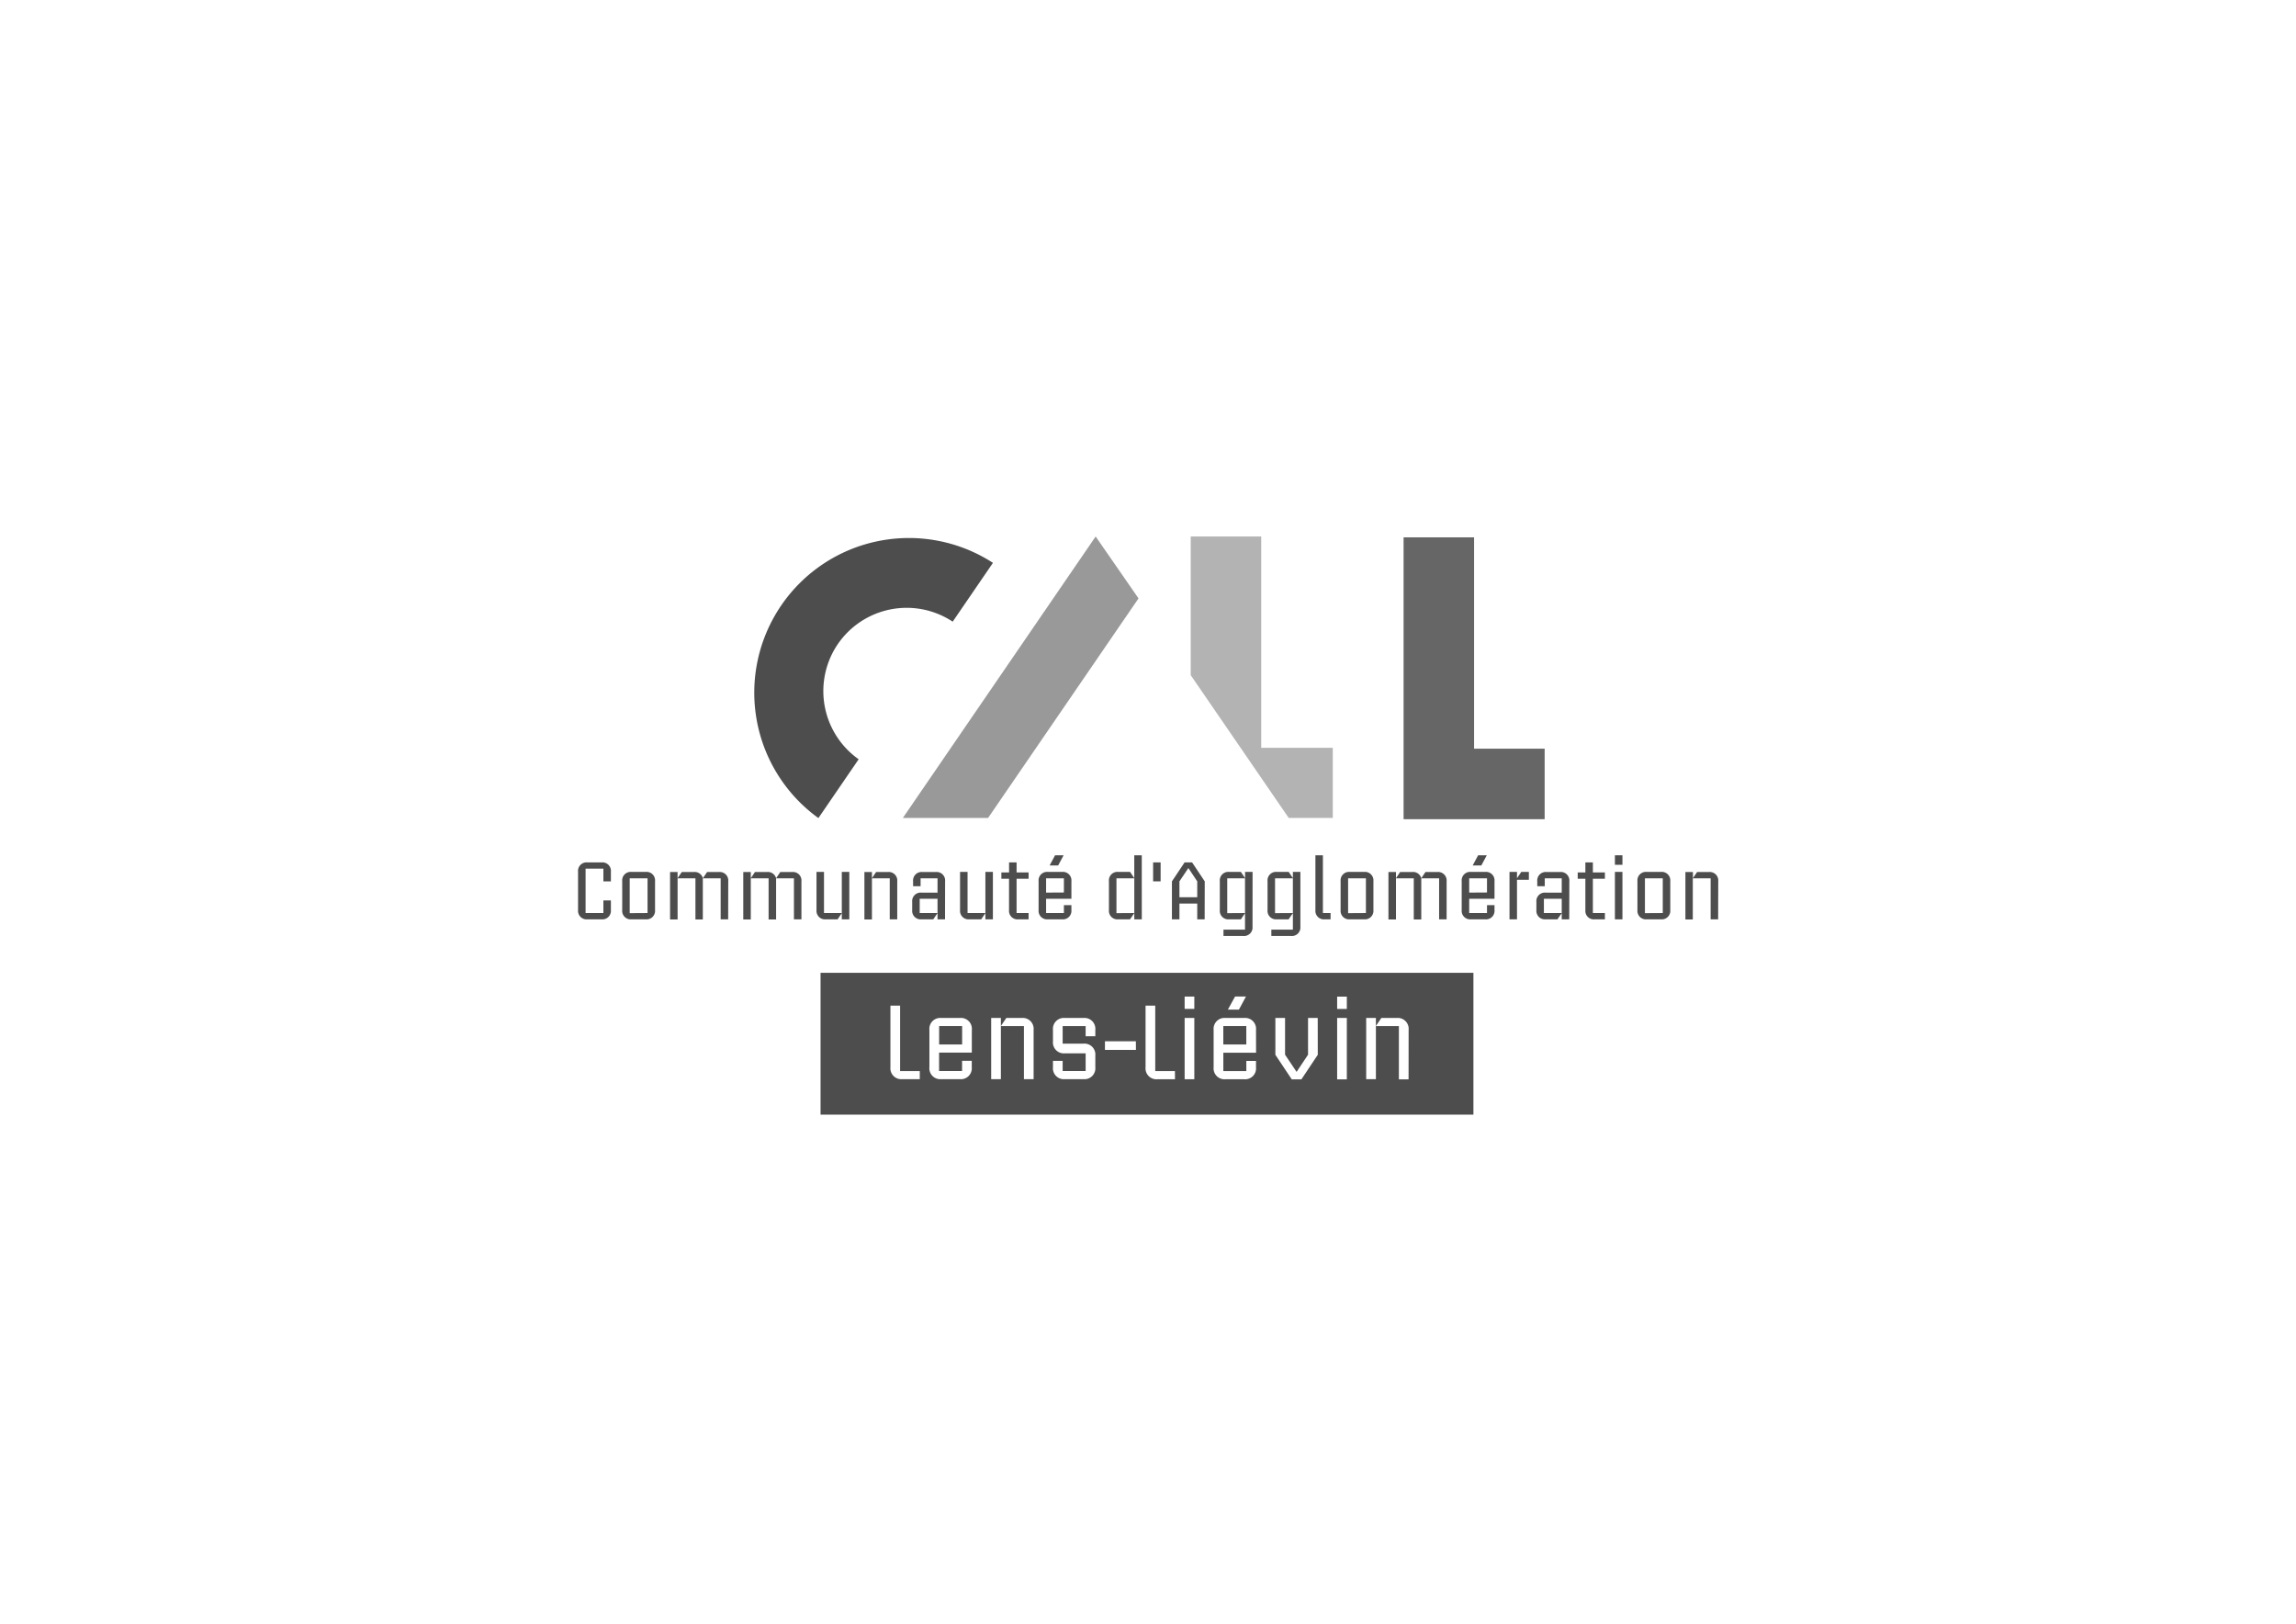 <svg id="Calque_1" data-name="Calque 1" xmlns="http://www.w3.org/2000/svg" viewBox="0 0 841.89 595.28"><defs><style>.cls-1{fill:#4d4d4d;}.cls-2{fill:#999;}.cls-3{fill:#b3b3b3;}.cls-4{fill:#666;}</style></defs><path class="cls-1" d="M224,333.65a3.12,3.12,0,0,1-3.37,3.4h-5.29a3.13,3.13,0,0,1-3.38-3.4V319.57a3.12,3.12,0,0,1,3.38-3.4h5.29a3.11,3.11,0,0,1,3.37,3.4v3.55h-2.75v-4.65h-6.53v16.27h6.53V330.1H224Z"/><path class="cls-1" d="M240.19,333.65a3.12,3.12,0,0,1-3.37,3.4h-5.3a3.12,3.12,0,0,1-3.37-3.4V323.06a3.12,3.12,0,0,1,3.37-3.41h5.3a3.12,3.12,0,0,1,3.37,3.41Zm-2.75,1.09V322H230.9v12.78Z"/><path class="cls-1" d="M267,337.05h-2.75V322h-6.54v15.09H255V322h-6.54v15.09H245.7v-17.4h2.75v2.28l1.54-2.28h4.38a3.13,3.13,0,0,1,3.37,2.28l1.54-2.28h4.38a3.12,3.12,0,0,1,3.37,3.41Z"/><path class="cls-1" d="M293.87,337.05h-2.75V322h-6.54v15.09h-2.75V322H275.3v15.09h-2.76v-17.4h2.76v2.28l1.53-2.28h4.38a3.13,3.13,0,0,1,3.37,2.28l1.54-2.28h4.38a3.12,3.12,0,0,1,3.37,3.41Z"/><path class="cls-1" d="M311.42,337.05h-2.75v-2.28l-1.54,2.28h-4.37a3.12,3.12,0,0,1-3.37-3.4v-14h2.75v15.09h6.53V319.65h2.75Z"/><path class="cls-1" d="M329,337.05h-2.75V322h-6.53v15.09h-2.76v-17.4h2.76v2.28l1.53-2.28h4.38a3.12,3.12,0,0,1,3.37,3.41Z"/><path class="cls-1" d="M346.52,337.05h-2.75v-2.28l-1.57,2.28h-4.35a3.12,3.12,0,0,1-3.37-3.4v-3a3.11,3.11,0,0,1,3.37-3.4h5.92V322h-6.21v2.9h-2.75v-1.8a3.12,3.12,0,0,1,3.37-3.41h5a3.12,3.12,0,0,1,3.37,3.41Zm-2.75-2.31V329.5h-6.54v5.24Z"/><path class="cls-1" d="M364.07,337.05h-2.75v-2.28l-1.54,2.28h-4.37a3.12,3.12,0,0,1-3.38-3.4v-14h2.75v15.09h6.54V319.65h2.75Z"/><path class="cls-1" d="M377.15,337.05h-3.78a3.11,3.11,0,0,1-3.38-3.4V322.17h-2.81v-2.31H370v-3.69h2.76v3.69h4.4v2.31h-4.4v12.57h4.4Z"/><path class="cls-1" d="M392.86,333.65a3.12,3.12,0,0,1-3.37,3.4H384.2a3.12,3.12,0,0,1-3.37-3.4V323.06a3.12,3.12,0,0,1,3.37-3.41h5.29a3.12,3.12,0,0,1,3.37,3.41v6.44h-9.28v5.24h6.53v-2.9h2.75Zm-2.75-6.45V322h-6.53v5.24ZM390,313.56l-2,3.73h-3.13l2-3.73Z"/><path class="cls-1" d="M418.67,337.05h-2.75v-2.28l-1.57,2.28H410a3.12,3.12,0,0,1-3.38-3.4V323.06a3.12,3.12,0,0,1,3.38-3.41h4.37l1.54,2.28v-8.37h2.75Zm-2.75-2.31V322h-6.54v12.78Z"/><rect class="cls-1" x="422.82" y="316.17" width="2.75" height="6.95"/><path class="cls-1" d="M441.72,337.05H439v-5.8h-6.53v5.8h-2.75V323.12l4.64-6.95h2.75l4.64,6.95ZM439,328.94v-5.82l-3.25-4.88-3.28,4.88v5.82Z"/><path class="cls-1" d="M459.27,339.74a3.11,3.11,0,0,1-3.37,3.4h-7.28v-2.31h7.9v-6.06L455,337.05h-4.34a3.12,3.12,0,0,1-3.38-3.4V323.06a3.12,3.12,0,0,1,3.38-3.41H455l1.54,2.28v-2.28h2.75Zm-2.75-5V322H450v12.78Z"/><path class="cls-1" d="M476.82,339.74a3.11,3.11,0,0,1-3.37,3.4h-7.28v-2.31h7.9v-6.06l-1.57,2.28h-4.35a3.12,3.12,0,0,1-3.37-3.4V323.06a3.12,3.12,0,0,1,3.37-3.41h4.38l1.54,2.28v-2.28h2.75Zm-2.75-5V322h-6.54v12.78Z"/><path class="cls-1" d="M487.89,337.05h-2.18a3.12,3.12,0,0,1-3.38-3.4V313.56h2.75v21.18h2.81Z"/><path class="cls-1" d="M503.6,333.65a3.12,3.12,0,0,1-3.37,3.4h-5.29a3.12,3.12,0,0,1-3.37-3.4V323.06a3.12,3.12,0,0,1,3.37-3.41h5.29a3.12,3.12,0,0,1,3.37,3.41Zm-2.75,1.09V322h-6.53v12.78Z"/><path class="cls-1" d="M530.44,337.05h-2.75V322h-6.54v15.09H518.4V322h-6.53v15.09h-2.76v-17.4h2.76v2.28l1.53-2.28h4.38a3.13,3.13,0,0,1,3.37,2.28l1.54-2.28h4.38a3.12,3.12,0,0,1,3.37,3.41Z"/><path class="cls-1" d="M548,333.65a3.12,3.12,0,0,1-3.37,3.4h-5.29a3.12,3.12,0,0,1-3.37-3.4V323.06a3.12,3.12,0,0,1,3.37-3.41h5.29a3.12,3.12,0,0,1,3.37,3.41v6.44h-9.28v5.24h6.53v-2.9H548Zm-2.75-6.45V322h-6.53v5.24Zm-.08-13.64-2,3.73H540l2-3.73Z"/><polygon class="cls-1" points="560.6 322.55 556.25 322.55 556.25 337.05 553.5 337.05 553.5 319.65 556.25 319.65 556.25 321.96 557.82 319.65 560.6 319.65 560.6 322.55"/><path class="cls-1" d="M575.4,337.05h-2.75v-2.28l-1.57,2.28h-4.35a3.12,3.12,0,0,1-3.37-3.4v-3a3.11,3.11,0,0,1,3.37-3.4h5.92V322h-6.22v2.9h-2.75v-1.8a3.12,3.12,0,0,1,3.38-3.41h5a3.12,3.12,0,0,1,3.38,3.41Zm-2.75-2.31V329.5h-6.54v5.24Z"/><path class="cls-1" d="M588.48,337.05h-3.79a3.1,3.1,0,0,1-3.37-3.4V322.17h-2.81v-2.31h2.81v-3.69h2.75v3.69h4.41v2.31h-4.41v12.57h4.41Z"/><path class="cls-1" d="M594.91,317.05h-2.76v-3.49h2.76Zm0,20h-2.76v-17.4h2.76Z"/><path class="cls-1" d="M612.45,333.65a3.12,3.12,0,0,1-3.37,3.4h-5.3a3.12,3.12,0,0,1-3.37-3.4V323.06a3.12,3.12,0,0,1,3.37-3.41h5.3a3.12,3.12,0,0,1,3.37,3.41Zm-2.75,1.09V322h-6.54v12.78Z"/><path class="cls-1" d="M630,337.05h-2.75V322h-6.54v15.09H618v-17.4h2.75v2.28l1.54-2.28h4.37a3.12,3.12,0,0,1,3.38,3.41Z"/><polygon class="cls-2" points="401.75 196.69 331.05 299.88 362.3 299.88 417.47 219.38 401.75 196.69"/><polygon class="cls-3" points="462.46 196.69 436.61 196.69 436.61 247.53 472.55 299.88 488.7 299.88 488.7 274.16 462.46 274.16 462.46 196.69"/><polygon class="cls-4" points="566.39 300.33 566.39 274.48 540.51 274.48 540.51 197 514.66 197 514.66 300.33 566.39 300.33"/><rect class="cls-1" x="448.56" y="376.17" width="8.43" height="6.75"/><rect class="cls-1" x="344.36" y="376.17" width="8.43" height="6.75"/><path class="cls-1" d="M300.88,356.65v52H540.27v-52Zm152,8.68h4l-2.6,4.81h-4.05ZM337.26,395.64h-6.41a4,4,0,0,1-4.35-4.39V368.69h3.55v24h7.21Zm19.08-9.73h-12v6.75h8.43v-3.74h3.55v2.33a4,4,0,0,1-4.35,4.39h-6.83a4,4,0,0,1-4.35-4.39V377.59a4,4,0,0,1,4.35-4.39H352a4,4,0,0,1,4.35,4.39ZM379,395.64h-3.55V376.17H367v19.47h-3.56V373.2H367v2.94l2-2.94h5.65a4,4,0,0,1,4.35,4.39Zm22.63-15.73h-3.55v-3.74h-8.43v6.45h7.63a4,4,0,0,1,4.35,4.39v4.24a4,4,0,0,1-4.35,4.39h-6.83a4,4,0,0,1-4.35-4.39v-2.33h3.55v3.74h8.43v-6.49h-7.63a4,4,0,0,1-4.35-4.39v-4.19a4,4,0,0,1,4.35-4.39h6.83a4,4,0,0,1,4.35,4.39Zm14.89,5H405.16v-3.17H416.5Zm14.32,10.76H424.4a4,4,0,0,1-4.35-4.39V368.69h3.55v24h7.22Zm7.09,0h-3.55V373.2h3.55Zm0-25.8h-3.55v-4.51h3.55Zm22.64,16.07h-12v6.75H457v-3.74h3.55v2.33a4,4,0,0,1-4.35,4.39h-6.83a4,4,0,0,1-4.36-4.39V377.59a4,4,0,0,1,4.36-4.39h6.83a4,4,0,0,1,4.35,4.39Zm22.63.76-6,9h-3.55l-6-9V373.2h3.55v13.47l4.23,6.3,4.2-6.3V373.2h3.55Zm10.65,9h-3.55V373.2h3.55Zm0-25.8h-3.55v-4.51h3.55Zm22.64,25.8h-3.55V376.17h-8.43v19.47h-3.56V373.2h3.56v2.94l2-2.94h5.65a4,4,0,0,1,4.35,4.39Z"/><path class="cls-1" d="M307.15,236.22a30.61,30.61,0,0,1,42.18-8.31l14.76-21.56a56.7,56.7,0,0,0-64,93.57l14.76-21.56A30.6,30.6,0,0,1,307.15,236.22Z"/></svg>